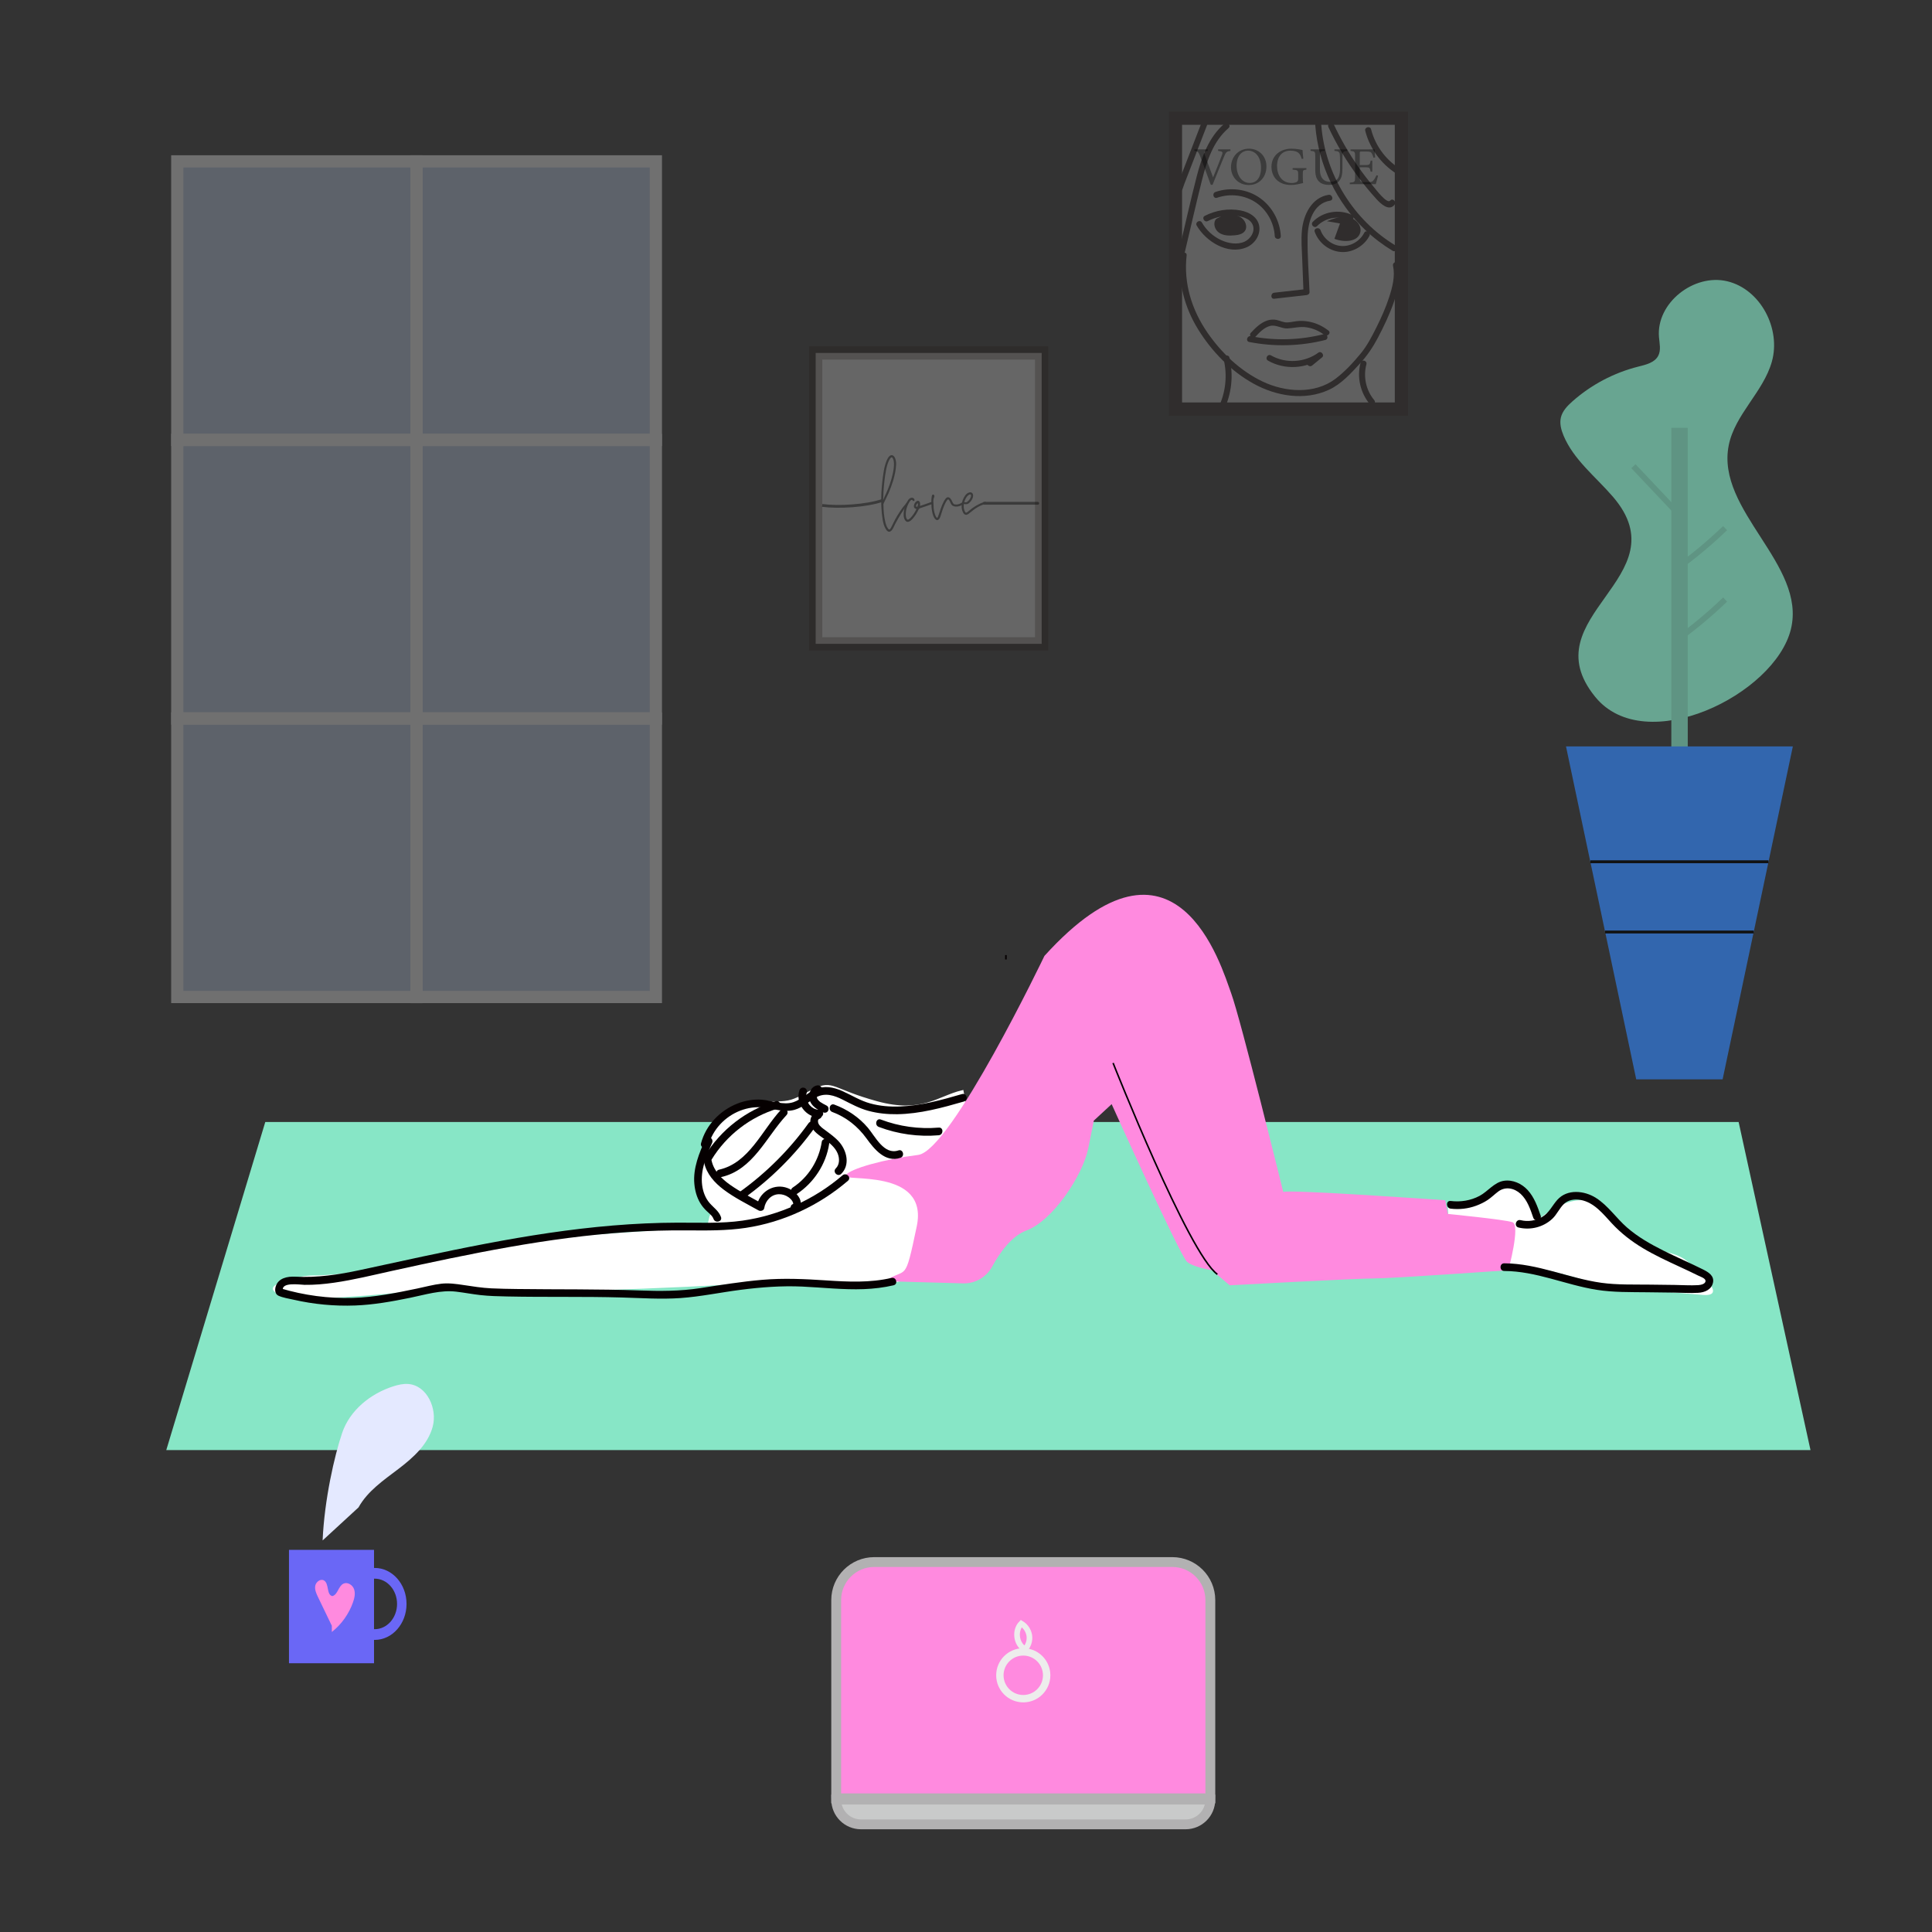 <?xml version="1.0" encoding="utf-8"?>
<!-- Generator: Adobe Illustrator 24.2.1, SVG Export Plug-In . SVG Version: 6.00 Build 0)  -->
<svg version="1.1" xmlns="http://www.w3.org/2000/svg" xmlns:xlink="http://www.w3.org/1999/xlink" x="0px" y="0px"
	 viewBox="0 0 640 640" style="enable-background:new 0 0 640 640;" xml:space="preserve">
<rect x="0" y="0" width="640" height="640" fill="#333333" stroke="none"/>
<style type="text/css">
	.st0{opacity:0.64;}
	.st1{fill:#87E6C6;}
	.st2{fill:#78CCB0;}
	.st3{fill:#3284F4;}
	.st4{fill:none;stroke:#000000;stroke-width:0.953;stroke-miterlimit:10;}
	.st5{fill:none;stroke:#78CCB0;stroke-width:1.905;stroke-miterlimit:10;}
	.st6{opacity:0.3;}
	.st7{fill:#BFCFEA;}
	.st8{fill:none;stroke:#FFFFFF;stroke-width:4.058;stroke-miterlimit:10;}
	.st9{fill:none;stroke:#060001;stroke-width:0.531;stroke-miterlimit:10;}
	.st10{fill:#FF8ADF;stroke:#B2B1B2;stroke-width:3.262;stroke-miterlimit:10;}
	.st11{fill:none;stroke:#EDEDEC;stroke-width:2.446;stroke-miterlimit:10;}
	.st12{fill:#C9CACA;stroke:#B2B1B2;stroke-width:3.262;stroke-miterlimit:10;}
	.st13{fill:none;stroke:#EDEDEC;stroke-width:1.869;stroke-miterlimit:10;}
	.st14{fill:#6A67F6;}
	.st15{fill:#E4E9FF;}
	.st16{fill:#FF8ADF;}
	.st17{opacity:0.22;}
	.st18{fill:#FFFFFF;stroke:#231815;stroke-width:4.39;stroke-miterlimit:10;}
	.st19{fill:#231815;}
	.st20{opacity:0.39;}
	.st21{opacity:0.25;fill:#FFFFFF;stroke:#231815;stroke-width:4.39;stroke-miterlimit:10;}
	.st22{opacity:0.42;}
	.st23{fill:none;stroke:#000000;stroke-width:0.933;stroke-miterlimit:10;}
	.st24{fill:#FFFFFF;stroke:#FFFFFF;stroke-width:1.025;stroke-miterlimit:10;}
	.st25{fill:#FFFFFF;}
	.st26{fill:none;}
	.st27{fill:#060001;}
	.st28{fill:none;stroke:#000000;stroke-width:0.513;stroke-miterlimit:10;}
	.st29{display:none;}
	.st30{display:inline;opacity:0.48;}
	.st31{fill:#E6E6E5;}
</style>
<g id="レイヤー_2">
	<g>
		<g class="st0">
			<path class="st1" d="M534.31,164.56c-5.71-6.64-13.04-12.24-16.39-20.33c-0.79-1.89-1.33-4-0.84-5.99
				c0.52-2.11,2.12-3.78,3.75-5.23c6.23-5.54,13.81-9.55,21.9-11.57c2.52-0.63,5.42-1.31,6.6-3.62c0.94-1.85,0.41-4.06,0.23-6.13
				c-0.97-11.32,11.55-21.15,22.6-18.52s17.88,15.74,14.78,26.67c-2.85,10.06-12.25,17.45-14.28,27.7
				c-4.29,21.65,25.83,39.44,20.6,60.88c-5.3,21.73-48.28,42.78-64.82,22.43C506.71,204.14,557.26,191.26,534.31,164.56z"/>
			<rect x="553.65" y="141.73" class="st2" width="5.44" height="111.53"/>
			<polygon class="st3" points="570.64,357.54 542.02,357.54 518.76,247.27 593.9,247.27 			"/>
			<line class="st4" x1="585.84" y1="285.47" x2="526.82" y2="285.47"/>
			<line class="st4" x1="580.95" y1="308.74" x2="531.71" y2="308.74"/>
			<path class="st5" d="M555.37,212.03c5.67-4.08,11.05-8.57,16.09-13.42"/>
			<path class="st5" d="M555.37,188.37c5.67-4.08,11.05-8.57,16.09-13.42"/>
			<path class="st5" d="M541.09,154.44c4.49,4.75,8.99,9.5,13.48,14.26"/>
		</g>
		<g class="st6">
			<rect x="58.73" y="52.2" class="st7" width="158.54" height="276.81"/>
			<g>
				<rect x="58.73" y="53.46" class="st8" width="79.27" height="92.27"/>
				<rect x="137.99" y="53.46" class="st8" width="79.27" height="92.27"/>
				<rect x="58.73" y="145.73" class="st8" width="79.27" height="92.27"/>
				<rect x="137.99" y="145.73" class="st8" width="79.27" height="92.27"/>
				<rect x="58.73" y="238" class="st8" width="79.27" height="92.27"/>
				<rect x="137.99" y="238" class="st8" width="79.27" height="92.27"/>
			</g>
		</g>
		<polygon class="st1" points="599.75,480.36 55.08,480.36 87.88,371.67 575.94,371.67 		"/>
		<path class="st9" d="M333.22,317.83c0-0.48,0-0.97,0-1.45"/>
		<g>
			<g>
				<path class="st10" d="M400.94,595.73H277v-65.68c0-6.96,5.64-12.6,12.6-12.6h98.74c6.96,0,12.6,5.64,12.6,12.6V595.73z"/>
				<circle class="st11" cx="338.97" cy="554.96" r="7.75"/>
				<path class="st12" d="M392.74,604.34H285.21c-4.53,0-8.21-3.67-8.21-8.21l0,0h123.94l0,0
					C400.94,600.67,397.27,604.34,392.74,604.34z"/>
			</g>
			<path class="st13" d="M339.28,546.16c-2.7-1.73-3.2-6.05-0.97-8.35c1.6,0.95,2.67,2.76,2.72,4.62c0.05,1.87-0.9,3.73-2.45,4.78"
				/>
		</g>
		<g>
			<g>
				<g>
					<rect x="95.73" y="513.41" class="st14" width="28.17" height="37.56"/>
					<path class="st14" d="M124.11,519.4c-0.13,0-0.26,0-0.39,0.01v3.55c0.13-0.01,0.26-0.01,0.39-0.01c4.1,0,7.42,3.75,7.42,8.37
						c0,4.62-3.32,8.37-7.42,8.37c-0.13,0-0.26,0-0.39-0.01v3.55c0.13,0.01,0.26,0.01,0.39,0.01c5.83,0,10.56-5.34,10.56-11.92
						S129.95,519.4,124.11,519.4z"/>
				</g>
				<g>
					<path class="st15" d="M106.87,510.29c0.6-13.59,3.93-28.11,6.47-35.61c2.54-7.5,9.37-13.02,16.91-15.43
						c1.65-0.53,3.37-0.93,5.09-0.78c6.13,0.54,9.58,8.14,8.01,14.09s-6.5,10.35-11.4,14.07c-4.9,3.72-10.2,7.33-13.18,12.71"/>
				</g>
			</g>
			<g>
				<path class="st16" d="M109.92,538.55c-1.52-3.16-3.05-6.33-4.57-9.49c-0.57-1.18-1.15-2.46-0.92-3.75
					c0.24-1.29,1.71-2.41,2.86-1.78c1.82,1,0.77,4.76,2.8,5.2c1.83-0.47,1.97-3.3,3.67-4.12c1.33-0.64,3,0.39,3.51,1.78
					c0.51,1.38,0.17,2.93-0.31,4.33c-1.35,3.87-3.82,7.35-7.03,9.9"/>
			</g>
		</g>
		<g>
			<g class="st17">
				<rect x="389.38" y="39.15" class="st18" width="74.86" height="96.36"/>
				<g>
					<g>
						<path class="st19" d="M435.7,41.51c1.02,13.15,7.09,25.71,16.67,34.77c2.72,2.58,5.73,4.85,8.94,6.79
							c1.1,0.66,2.11-1.06,1.01-1.72c-13.94-8.4-23.36-23.6-24.62-39.83C437.6,40.24,435.6,40.23,435.7,41.51L435.7,41.51z"/>
					</g>
				</g>
				<g>
					<g>
						<path class="st19" d="M440.06,42.12c2.74,5.85,6.06,11.42,9.93,16.59c1.88,2.51,3.87,4.93,5.98,7.24
							c1.31,1.44,4.09,4.18,5.96,1.91c0.81-0.98-0.59-2.4-1.41-1.41c-1.04,1.26-4.8-3.76-5.44-4.52c-1.82-2.15-3.54-4.38-5.15-6.69
							c-3.12-4.46-5.83-9.19-8.14-14.12C441.24,39.95,439.52,40.96,440.06,42.12L440.06,42.12z"/>
					</g>
				</g>
				<g>
					<g>
						<path class="st19" d="M452.26,43.36c1.61,6.28,5.85,11.75,11.53,14.87c1.13,0.62,2.13-1.1,1.01-1.72
							c-5.25-2.88-9.13-7.88-10.61-13.67C453.87,41.59,451.94,42.11,452.26,43.36L452.26,43.36z"/>
					</g>
				</g>
				<g>
					<g>
						<path class="st19" d="M405.56,41c-5.15,4.44-7.48,11.03-9.13,17.43c-2.09,8.09-3.89,16.27-5.82,24.4
							c-0.3,1.25,1.63,1.78,1.92,0.53c1.87-7.88,3.66-15.79,5.63-23.64c1.59-6.33,3.7-12.9,8.81-17.3
							C407.95,41.57,406.53,40.17,405.56,41L405.56,41z"/>
					</g>
				</g>
				<g>
					<g>
						<path class="st19" d="M397.91,40.95c-1.39,3.61-2.79,7.22-4.18,10.82c-0.68,1.77-1.37,3.54-2.05,5.31
							c-0.34,0.88-0.68,1.77-1.03,2.65c-0.14,0.37-0.78,2.39-0.95,2.41c0.26,0.03,0.51,0.07,0.77,0.1
							c-0.04-0.02-0.08-0.05-0.12-0.07c0.15,0.2,0.31,0.4,0.46,0.6c-0.1,0.23-0.19,0.46-0.29,0.69c-0.4-0.05-0.81-0.1-1.21-0.16
							c0.03,0.03,0.06,0.05,0.09,0.08c0.94,0.87,2.36-0.54,1.41-1.41c-0.03-0.03-0.06-0.05-0.09-0.08
							c-0.36-0.33-0.78-0.35-1.21-0.16c-1.59,0.71-0.15,3.25,1.4,2.05c0.82-0.64,1.07-1.98,1.43-2.9c0.5-1.29,1-2.59,1.5-3.88
							c2-5.17,4-10.35,6-15.52C400.3,40.28,398.37,39.76,397.91,40.95L397.91,40.95z"/>
					</g>
				</g>
				<g>
					<g>
						<path class="st19" d="M403.16,65.51c4.32-1.5,9.19-0.94,12.99,1.66c3.6,2.47,5.88,6.67,6.13,11.01c0.07,1.28,2.07,1.29,2,0
							c-0.29-4.98-2.8-9.64-6.86-12.55c-4.22-3.02-9.9-3.73-14.78-2.04C401.42,64.01,401.94,65.94,403.16,65.51L403.16,65.51z"/>
					</g>
				</g>
				<g>
					<g>
						<path class="st19" d="M440.1,64.54c-5.6,0.89-8.3,6.57-8.81,11.66c-0.32,3.24-0.04,6.54,0.09,9.79
							c0.14,3.59,0.28,7.17,0.42,10.76c0.33-0.33,0.67-0.67,1-1c-3.56,0.4-7.12,0.81-10.69,1.21c-1.26,0.14-1.28,2.14,0,2
							c3.56-0.4,7.12-0.81,10.69-1.21c0.52-0.06,1.02-0.41,1-1c-0.24-6.07-0.75-12.21-0.63-18.28c0.09-4.91,1.8-11.1,7.47-12
							C441.9,66.26,441.36,64.34,440.1,64.54L440.1,64.54z"/>
					</g>
				</g>
				<g>
					<g>
						<path class="st19" d="M415.78,111.66c1.36-1.47,2.94-3.19,4.96-3.69c1.99-0.49,3.76,0.93,5.76,0.83
							c2.13-0.11,4.09-0.7,6.25-0.38c2.14,0.31,4.21,1.18,5.92,2.51c1,0.78,2.43-0.63,1.41-1.41c-1.85-1.43-3.93-2.46-6.23-2.92
							c-1.11-0.22-2.24-0.33-3.36-0.29c-1.35,0.05-2.65,0.43-3.99,0.5c-1.33,0.07-2.38-0.57-3.64-0.83c-0.99-0.2-2.03-0.14-3,0.17
							c-2.21,0.72-3.96,2.43-5.5,4.1C413.5,111.19,414.91,112.6,415.78,111.66L415.78,111.66z"/>
					</g>
				</g>
				<g>
					<g>
						<path class="st19" d="M413.82,113.29c8.36,1.63,16.95,1.41,25.21-0.67c1.24-0.31,0.72-2.24-0.53-1.92
							c-7.9,1.99-16.15,2.23-24.15,0.67C413.1,111.12,412.56,113.04,413.82,113.29L413.82,113.29z"/>
					</g>
				</g>
				<g>
					<g>
						<path class="st19" d="M420.04,119.46c5.47,3.13,12.63,2.8,17.73-0.93c-0.4-0.52-0.81-1.04-1.21-1.57
							c-1.1,0.9-2.19,1.8-3.29,2.7c-0.99,0.82,0.43,2.22,1.41,1.41c1.1-0.9,2.19-1.8,3.29-2.7c0.87-0.71-0.29-2.24-1.21-1.57
							c-4.54,3.32-10.82,3.73-15.72,0.93C419.93,117.1,418.92,118.82,420.04,119.46L420.04,119.46z"/>
					</g>
				</g>
				<g>
					<g>
						<path class="st19" d="M391.09,84.59c-0.98,8.62,1.24,17.11,5.77,24.47c4.5,7.31,10.9,13.91,18.45,18.06
							c7.52,4.14,16.94,5.72,24.96,1.98c4.11-1.91,7.32-5.51,10.33-8.79c2.32-2.53,4.18-5.28,5.78-8.31
							c2.06-3.9,3.97-7.91,5.41-12.09c1.35-3.9,2.48-8.27,1.59-12.4c-0.27-1.25-2.2-0.72-1.92,0.53c0.75,3.45-0.22,7.15-1.29,10.43
							c-1.13,3.48-2.63,6.83-4.27,10.1c-1.49,2.96-3.02,5.95-5.14,8.52c-2.46,2.99-5.27,6.05-8.37,8.39
							c-6.92,5.21-16.69,4.46-24.15,0.9c-7.38-3.51-13.61-9.47-18.23-16.15c-5.24-7.58-7.97-16.42-6.92-25.65
							C393.23,83.32,391.23,83.33,391.09,84.59L391.09,84.59z"/>
					</g>
				</g>
				<g>
					<g>
						<path class="st19" d="M400.12,73.22c2.65-1.34,5.6-1.96,8.56-1.79c2.25,0.13,5.43,0.75,6.34,3.16
							c0.81,2.17-0.77,4.55-2.71,5.45c-2.45,1.13-5.47,0.58-7.84-0.52c-2.66-1.24-4.86-3.26-6.32-5.8
							c-0.64-1.11-2.37-0.11-1.72,1.01c3.06,5.3,10.31,9.81,16.48,7.21c2.67-1.13,4.64-3.94,4.25-6.9c-0.41-3.11-3.37-4.8-6.21-5.33
							c-4.03-0.76-8.2-0.06-11.84,1.79C397.97,72.08,398.98,73.8,400.12,73.22L400.12,73.22z"/>
					</g>
				</g>
				<g>
					<path class="st19" d="M402.91,72.5c-1.23,1.28-0.56,3.59,0.91,4.59s3.38,1.03,5.15,0.86c1.23-0.11,2.59-0.37,3.35-1.35
						c1.13-1.47,0.18-3.77-1.43-4.69c-1.61-0.92-3.57-0.86-5.42-0.77"/>
				</g>
				<g>
					<g>
						<path class="st19" d="M436.29,74.9c2.68-2.75,7.1-3.62,10.59-1.96c1.15,0.55,2.17-1.17,1.01-1.72
							c-4.29-2.05-9.67-1.16-13.01,2.27C433.98,74.41,435.39,75.82,436.29,74.9L436.29,74.9z"/>
					</g>
				</g>
				<g>
					<g>
						<path class="st19" d="M435.52,76.8c1.32,3.64,4.64,6.29,8.52,6.66c3.89,0.37,7.82-1.91,9.61-5.34
							c0.59-1.14-1.13-2.15-1.72-1.01c-1.45,2.79-4.48,4.59-7.65,4.37c-3.02-0.2-5.81-2.39-6.83-5.22
							C437.01,75.07,435.08,75.59,435.52,76.8L435.52,76.8z"/>
					</g>
				</g>
				<g>
					<path class="st19" d="M443.89,74.03c-0.62,1.69-1.23,3.39-1.85,5.08c3.11,1.22,7.74,1.12,8.57-2.12
						c0.6-2.35-1.63-4.66-4.02-5.08c-2.39-0.42-4.79,0.48-7.05,1.36"/>
				</g>
				<g>
					<g>
						<path class="st19" d="M405.35,119c1.28,5.34,0.68,11.04-1.72,15.99c-0.56,1.15,1.16,2.16,1.72,1.01
							c2.64-5.45,3.33-11.64,1.92-17.53C406.97,117.22,405.05,117.74,405.35,119L405.35,119z"/>
					</g>
				</g>
				<g>
					<g>
						<path class="st19" d="M450.71,120.15c-1.29,4.8-0.08,10,3.11,13.8c0.83,0.98,2.23-0.43,1.41-1.41
							c-2.73-3.24-3.69-7.78-2.59-11.86C452.97,119.44,451.04,118.91,450.71,120.15L450.71,120.15z"/>
					</g>
				</g>
			</g>
			<g class="st20">
				<path d="M407.6,49.99c-1.19,0.16-1.49,0.32-2.13,1.91c-0.48,1.17-2.93,7.11-3.79,9.31h-0.59c-1.05-2.85-2.57-7-3.58-9.63
					c-0.5-1.31-0.8-1.49-1.88-1.6v-0.5h4.5v0.5c-1.31,0.14-1.38,0.35-1.13,1.01c0.44,1.29,1.74,4.82,2.85,7.77
					c0.94-2.29,2.11-5.18,2.94-7.41c0.39-1.03,0.18-1.19-1.28-1.37v-0.5h4.08V49.99z"/>
				<path d="M413.78,49.25c3.03,0,5.74,2.32,5.74,5.85c0,3.81-2.59,6.19-5.85,6.19c-3.4,0-5.89-2.59-5.89-5.92
					C407.79,52.19,410.04,49.25,413.78,49.25z M413.43,49.9c-1.99,0-3.79,1.67-3.79,4.98c0,3.3,1.81,5.73,4.33,5.73
					c2.15,0,3.76-1.6,3.76-5.02C417.72,51.87,415.75,49.9,413.43,49.9z"/>
				<path d="M432.74,56.18c-1.1,0.14-1.17,0.25-1.17,1.29v1.49c0,0.62,0.02,1.21,0.11,1.68c-1.1,0.25-2.53,0.64-4.02,0.64
					c-4.02,0-6.47-2.5-6.47-6.06c0-3.74,3.05-5.97,6.6-5.97c1.81,0,3.14,0.35,3.69,0.44c0.04,0.66,0.12,1.74,0.27,2.85l-0.53,0.11
					c-0.43-1.51-0.94-2.14-2.06-2.52c-0.41-0.14-1.13-0.23-1.65-0.23c-2.71,0-4.47,1.86-4.47,5.11c0,2.82,1.45,5.62,4.89,5.62
					c0.6,0,1.15-0.12,1.51-0.3c0.37-0.21,0.6-0.41,0.6-1.13v-1.45c0-1.29-0.14-1.44-1.84-1.56v-0.51h4.56V56.18z"/>
				<path d="M446.3,49.99c-1.12,0.07-1.52,0.35-1.56,1.17c-0.02,0.41-0.05,1.15-0.05,2.78v1.91c0,1.81-0.21,3.19-1.24,4.27
					c-0.83,0.87-2.04,1.13-3.26,1.13c-1.03,0-2.13-0.21-2.91-0.82c-1.06-0.82-1.58-2.04-1.58-4.11v-4.52c0-1.6-0.14-1.7-1.56-1.83
					v-0.5h4.66v0.5c-1.42,0.09-1.56,0.23-1.56,1.83v4.43c0,2.59,1.22,4.01,3.35,4.01c2.52,0,3.32-1.56,3.32-4.5v-1.81
					c0-1.63-0.05-2.3-0.09-2.78c-0.05-0.8-0.46-1.1-1.77-1.17v-0.5h4.26V49.99z"/>
				<path d="M456.5,58.2c-0.11,0.46-0.59,2.29-0.76,2.82h-8.62v-0.5c1.65-0.12,1.77-0.28,1.77-1.74v-7c0-1.58-0.2-1.67-1.52-1.79
					v-0.5h5.43c1.67,0,2.36-0.02,2.57-0.04c0.02,0.44,0.09,1.77,0.16,2.71l-0.53,0.09c-0.16-0.6-0.34-0.98-0.53-1.35
					c-0.28-0.58-0.69-0.71-1.76-0.71h-1.68c-0.55,0-0.59,0.05-0.59,0.57v3.92h1.97c1.33,0,1.42-0.27,1.63-1.47h0.55v3.65h-0.55
					c-0.23-1.28-0.37-1.45-1.65-1.45h-1.95v3.53c0,1.24,0.39,1.35,1.28,1.37h1.65c1.08,0,1.26-0.16,1.65-0.62
					c0.34-0.37,0.71-1.1,0.96-1.63L456.5,58.2z"/>
			</g>
		</g>
		<g>
			<rect x="270.2" y="116.92" class="st21" width="74.86" height="96.36"/>
			<g class="st22">
				<g>
					<path d="M296.86,153.79c-0.08,1.88-0.48,3.71-1.02,5.51c-0.44,1.44-0.97,2.84-1.56,4.21c-0.4,0.92-1.64,3.28-1.64,3.51
						c0.04,2.13,0.16,3.92,0.65,6c0.14,0.59,0.33,1.16,0.63,1.69c0.11,0.2,0.25,0.39,0.39,0.56c0.17,0.2,0.37,0.19,0.53-0.01
						c0.14-0.18,0.28-0.37,0.38-0.57c0.23-0.44,0.45-0.89,0.66-1.34c0.88-1.85,1.96-3.58,3.16-5.23c0.14-0.2,0.9-1.1,1.22-1.47
						c0.38-0.44,0.81,0,0.25,0.67c-1.53,1.83-2.77,4.05-3.88,6.08c-0.34,0.62-0.58,1.29-0.96,1.89c-0.72,1.15-1.51,1.16-2.22,0.01
						c-0.58-0.94-0.86-1.99-1.04-3.06c-0.5-2.97-0.6-5.96-0.44-8.97c0.13-2.41,0.39-4.81,0.79-7.2c0.21-1.23,0.5-2.45,1-3.6
						c0.17-0.38,0.36-0.75,0.61-1.08c0.69-0.89,1.54-0.8,2.06,0.21C296.7,152.13,296.87,152.97,296.86,153.79z M292.57,165.64
						c0.38-1,0.65-1.54,0.84-1.93c1.01-2.15,1.8-4.38,2.31-6.7c0.26-1.18,0.47-2.37,0.42-3.58c-0.02-0.5-0.1-0.99-0.31-1.45
						c-0.27-0.59-0.56-0.62-0.95-0.11c-0.21,0.28-0.37,0.6-0.51,0.93c-0.42,0.96-0.68,1.96-0.87,2.99
						c-0.44,2.35-0.68,4.73-0.84,7.12C292.63,163.52,292.57,164.89,292.57,165.64z"/>
					<path d="M308.96,166.85c-0.16,0.14-0.37,0.2-0.56,0.26c-1.16,0.4-2.31,0.82-3.48,1.19c-0.35,0.11-0.55,0.31-0.7,0.63
						c-0.5,1.06-1.12,2.04-1.9,2.92c-0.31,0.34-0.63,0.66-1.05,0.87c-0.59,0.3-1.1,0.15-1.46-0.4c-0.29-0.45-0.42-0.96-0.45-1.48
						c-0.09-1.89,0.45-3.61,1.48-5.19c0.22-0.34,0.52-0.6,0.91-0.73c0.48-0.16,0.97,0.05,1.15,0.48c0.08,0.18,0.11,0.37-0.07,0.51
						c-0.19,0.14-0.36,0.07-0.48-0.11c-0.22-0.33-0.45-0.23-0.68-0.03c-0.12,0.11-0.24,0.24-0.33,0.37
						c-0.89,1.45-1.41,3.01-1.27,4.74c0.03,0.36,0.11,0.7,0.3,1.01c0.16,0.27,0.35,0.32,0.63,0.17c0.16-0.09,0.31-0.21,0.45-0.34
						c0.92-0.87,1.55-1.93,2.11-3.02c-0.08-0.15-0.19-0.16-0.28-0.2c-0.41-0.15-0.57-0.48-0.54-0.89c0.05-0.61,0.32-1.12,0.8-1.5
						c0.53-0.42,1.03-0.21,1.22,0.45c0.09,0.33-0.03,0.65,0.02,1.03c0.41-0.13,0.78-0.25,1.15-0.38c0.81-0.28,1.61-0.57,2.41-0.85
						c0.12-0.04,0.23-0.09,0.35-0.11c0.16-0.03,0.29,0.03,0.36,0.18C309.12,166.6,309.08,166.74,308.96,166.85z M304.03,166.68
						c-0.37,0.21-0.48,0.51-0.57,0.82c-0.04,0.13-0.05,0.3,0.14,0.35c0.18,0.05,0.32-0.01,0.38-0.21
						C304.07,167.36,304.14,167.06,304.03,166.68z"/>
					<path d="M318.75,167.23c-0.71,0.44-1.48,0.65-2.32,0.57c-0.7-0.07-1.21-0.39-1.49-1.06c-0.12-0.29-0.24-0.58-0.4-0.85
						c-0.34-0.59-0.55-0.59-0.92-0.04c-0.34,0.5-0.59,1.05-0.83,1.61c-0.45,1.03-0.78,2.11-1.11,3.18
						c-0.11,0.36-0.22,0.72-0.41,1.04c-0.44,0.78-1.09,0.82-1.62,0.09c-0.5-0.69-0.71-1.5-0.87-2.32c-0.19-1-0.27-2.02-0.26-3.04
						c-0.01-0.67,0-1.33,0.13-1.99c0.09-0.47,0.3-0.68,0.56-0.59c0.24,0.08,0.43,0.48,0.27,0.81c-0.48,1-0.24,2.04-0.22,3.06
						c0.01,0.94,0.18,1.86,0.49,2.76c0.1,0.3,0.22,0.58,0.4,0.84c0.23,0.32,0.35,0.33,0.52-0.02c0.14-0.3,0.25-0.62,0.35-0.93
						c0.4-1.27,0.81-2.54,1.38-3.74c0.22-0.47,0.46-0.94,0.78-1.35c0.55-0.72,1.17-0.72,1.75-0.01c0.24,0.29,0.38,0.64,0.54,0.98
						c0.34,0.77,0.61,0.93,1.45,0.89c0.53-0.03,1.01-0.21,1.47-0.48c0.44-0.26,0.67-0.26,0.75-0.02
						C319.26,166.97,318.98,167.09,318.75,167.23z"/>
					<path d="M319.29,166.97c-0.11,0.82-0.06,1.61,0.29,2.37c0.27,0.58,0.43,0.62,0.94,0.25c0.23-0.17,0.46-0.36,0.68-0.55
						c1.05-0.9,2.22-1.62,3.46-2.22c0.45-0.22,0.91-0.4,1.41-0.5c0.08-0.01,0.16-0.04,0.24-0.05c0.23-0.02,0.43,0.02,0.48,0.29
						c0.04,0.23-0.12,0.35-0.32,0.39c-1.99,0.45-3.59,1.6-5.12,2.87c-0.18,0.15-0.35,0.29-0.54,0.42c-0.75,0.5-1.32,0.37-1.76-0.42
						c-0.41-0.73-0.53-1.53-0.5-2.35c0.05-1.21,0.45-2.32,1.16-3.31c0.3-0.41,0.66-0.75,1.13-0.95c0.85-0.36,1.52,0.07,1.52,0.99
						c0,0.34-0.09,0.66-0.23,0.97c-0.17,0.36-0.38,0.69-0.64,0.99C320.8,166.97,320.33,167.15,319.29,166.97z M321.65,164.43
						c0.04-0.28,0.04-0.48-0.14-0.6c-0.19-0.13-0.36,0-0.52,0.08c-0.24,0.12-0.44,0.31-0.61,0.52c-0.33,0.38-0.56,0.82-0.74,1.29
						c-0.05,0.14-0.25,0.6-0.19,0.63c0.13,0.05,0.63,0.08,0.81-0.03C321,165.85,321.45,165.19,321.65,164.43z"/>
				</g>
				<path class="st23" d="M325.74,166.72c5.07,0,10.14,0,15.22,0c-0.38,0,3.17,0,2.78,0"/>
				<path class="st23" d="M292.2,165.81c-5.28,1.78-14.3,2.34-19.83,1.62"/>
			</g>
		</g>
		<g>
			<g>
				<path class="st24" d="M318.71,361.68c-7.73,1.82-13.18,7.73-28.19,3.64s-14.55-7.27-20.91-4.09c-6.36,3.18-0.91,0.91-6.36,3.18
					c-5.46,2.27-13.18-0.45-16.82,1.36c-3.64,1.82-11.82,8.18-12.73,12.73c-0.91,4.55-3.64,13.18-1.36,16.82
					c2.27,3.64,5,5,4.09,6.36c-0.91,1.36-0.91,1.36-0.91,1.36l-0.91,4.09c0,0-55.01,2.73-74.56,6.36s-27.28,5.91-34.55,7.27
					c-7.27,1.36-16.82,2.27-21.82,2.27s-13.64,2.73-12.73,4.09c0.91,1.36,2.73,1.36,9.09,2.27c6.36,0.91,35.01-1.82,41.37-2.73
					c6.36-0.91,7.73-0.91,13.18,0.45c5.46,1.36,75.47-0.91,95.02-2.73c19.55-1.82,25.91,0,32.73,0.45c6.82,0.45,15,0.45,21.82-3.18
					c6.82-3.64,20.46-30.01,20-31.82C323.71,388.05,318.71,361.68,318.71,361.68z"/>
				<path class="st25" d="M536.94,426.69c-11.37-1.82-18.19-5-29.1-6.82c-10.91-1.82-12.28-2.27-20.46-4.09
					c-8.18-1.82-7.73-16.37-7.73-16.37c3.64,0.91,6.82,0,10.91-2.27s2.27-5.46,7.73-4.55c5.46,0.91,8.64,4.09,10,7.73
					s1.36,3.64,1.36,3.64s15.46-14.09,24.55-0.45c9.09,13.64,18.19,8.64,25.01,14.55c1.7,1.48,3.3,2.93,4.62,4.26
					c3.96,4.01,5.5,6.99,0.38,6.65"/>
				<path class="st16" d="M499.66,420.78c0,0,4.09-15,1.36-15.91c-2.73-0.91-21.37-2.73-21.37-2.73l-0.91-4.55
					c0,0-51.83-3.64-53.65-2.73c0,0-14.09-57.28-17.28-65.92c-3.18-8.64-18.19-60.47-61.83-12.28c0,0-30.92,64.56-41.83,65.92
					c-10.91,1.36-22.73,4.55-24.1,6.82c-1.36,2.27,27.73-2.73,23.64,16.82c-4.09,19.55-3.18,13.18-10.46,18.19l25.81,0.72
					c4,0.11,7.71-2.04,9.63-5.56c2.42-4.44,6.37-10.13,11.39-11.98c8.64-3.18,18.64-18.19,20.46-27.28
					c1.82-9.09,1.82-9.09,1.82-9.09l5.91-5.46c0,0,22.73,50.47,25.01,52.28c2.27,1.82,8.18,2.73,8.18,2.73l5.91,5
					c0,0,41.83-2.27,47.74-2.27C461.01,423.51,499.66,420.78,499.66,420.78z"/>
				<line class="st26" x1="373.72" y1="361.68" x2="401.45" y2="416.69"/>
				<g>
					<g>
						<path class="st27" d="M480.55,400.38c2.86,0.35,5.8,0.02,8.5-0.99c1.3-0.49,2.57-1.09,3.73-1.86
							c1.28-0.85,2.34-1.94,3.56-2.84c2.38-1.75,5.31-1.12,7.39,0.8c2.22,2.06,3.22,5.09,4.18,7.88c0.53,1.54,2.98,0.88,2.45-0.68
							c-1.03-3-2.12-6.09-4.3-8.47c-1.95-2.13-4.94-3.51-7.85-3.07c-3.26,0.49-5.31,3.53-8.1,5.01c-2.94,1.56-6.27,2.08-9.55,1.68
							C478.93,397.64,478.95,400.18,480.55,400.38L480.55,400.38z"/>
					</g>
				</g>
				<g>
					<g>
						<path class="st27" d="M503.04,406.63c3.93,0.96,8.18-0.1,11.16-2.87c1.56-1.45,2.36-3.51,3.9-4.96
							c1.47-1.39,3.61-1.66,5.53-1.3c4.46,0.83,7.39,4.6,10.3,7.74c3.01,3.25,6.49,5.95,10.28,8.22c3.9,2.34,8.04,4.25,12.17,6.16
							c2.07,0.96,4.14,1.92,6.18,2.94c0.61,0.3,2.32,0.85,2.41,1.66c0.13,1.16-1.67,1.45-2.45,1.5c-2.58,0.15-5.22-0.04-7.8-0.07
							c-2.7-0.03-5.4-0.07-8.09-0.1c-5.38-0.07-10.85,0.13-16.18-0.61c-10.86-1.52-21.05-6.41-32.15-6.45
							c-1.64-0.01-1.64,2.53,0,2.54c10.54,0.04,20.3,4.59,30.59,6.23c5.54,0.88,11.17,0.75,16.76,0.82
							c2.94,0.04,5.89,0.07,8.83,0.11c2.67,0.03,5.38,0.22,8.05,0.07c2.15-0.11,4.42-1.03,4.92-3.36c0.48-2.27-1.5-3.47-3.23-4.34
							c-4.33-2.17-8.78-4.07-13.11-6.24c-4.29-2.14-8.52-4.54-12.15-7.7c-3.57-3.11-6.26-7.25-10.3-9.81
							c-3.82-2.42-9.47-3.02-12.75,0.62c-1.74,1.93-2.68,4.28-5.01,5.67c-2.16,1.29-4.74,1.69-7.18,1.09
							C502.13,403.8,501.45,406.25,503.04,406.63L503.04,406.63z"/>
					</g>
				</g>
				<g>
					<g>
						<path class="st27" d="M279.11,389.33c-9.34,8.02-20.96,13.28-33.15,15.02c-7.1,1.01-14.3,0.65-21.45,0.67
							c-7.15,0.02-14.29,0.35-21.42,0.94c-28.41,2.36-56.16,8.81-83.97,14.79c-7.07,1.52-14.04,2.55-21.29,2.17
							c-2.59-0.14-5.69,0.43-6.52,3.32c-0.31,1.09-0.2,2.46,0.93,2.98c1.51,0.68,3.4,0.96,5,1.32c6.68,1.53,13.57,2.18,20.42,1.92
							c6.13-0.23,12.16-1.32,18.15-2.54c5.08-1.03,10.11-2.66,15.33-2.04c2.69,0.32,5.35,0.84,8.05,1.14
							c2.92,0.32,5.86,0.39,8.79,0.45c12.68,0.27,25.36-0.02,38.03,0.34c6.46,0.18,12.94,0.64,19.4,0.19
							c6.69-0.47,13.29-1.88,19.94-2.73c6.75-0.87,13.51-1.38,20.32-1.08c6.83,0.31,13.66,1.11,20.51,0.85
							c3.31-0.13,6.6-0.52,9.82-1.27c1.59-0.37,0.92-2.82-0.68-2.45c-7.1,1.66-14.4,1.31-21.61,0.83
							c-7.12-0.47-14.12-0.8-21.25-0.19c-6.85,0.59-13.64,1.7-20.43,2.74c-6.74,1.04-13.46,1.04-20.26,0.78
							c-13.48-0.5-26.96-0.3-40.45-0.48c-2.86-0.04-5.72-0.08-8.58-0.22c-3.12-0.15-6.18-0.65-9.27-1.11
							c-2.4-0.36-4.83-0.7-7.26-0.43c-2.7,0.31-5.39,1.06-8.05,1.61c-7.01,1.46-14.04,2.89-21.22,3.1
							c-8.14,0.24-16.24-0.85-24.04-3.18c0.3,0.3,0.59,0.59,0.89,0.89c-0.99-3.12,5.67-2.07,7.09-2.04
							c3.28,0.05,6.54-0.25,9.78-0.71c6.44-0.92,12.79-2.5,19.14-3.9c12.9-2.84,25.81-5.61,38.82-7.9
							c13.02-2.29,26.13-4.09,39.32-4.96c6.58-0.44,13.18-0.62,19.78-0.57c6.46,0.05,12.92,0.13,19.32-0.83
							c12.48-1.88,24.29-7.4,33.86-15.61C282.15,390.06,280.34,388.27,279.11,389.33L279.11,389.33z"/>
					</g>
				</g>
				<g>
					<g>
						<path class="st27" d="M233.7,377.31c-2.09,4.65-4.16,9.65-3.69,14.86c0.2,2.22,0.79,4.42,1.94,6.35
							c0.58,0.97,1.3,1.85,2.12,2.63c0.84,0.79,1.9,1.55,2.31,2.67c0.56,1.52,3.02,0.86,2.45-0.68c-0.74-2.01-2.4-3.05-3.75-4.6
							c-1.44-1.65-2.22-3.82-2.49-5.97c-0.61-4.87,1.34-9.61,3.3-13.97C236.56,377.11,234.37,375.81,233.7,377.31L233.7,377.31z"/>
					</g>
				</g>
				<g>
					<g>
						<path class="st27" d="M234.69,379.39c1.41-5.25,5.5-9.54,10.55-11.48c2.51-0.96,5.22-1.36,7.89-1.02
							c3.34,0.43,6.69,1.7,10.06,0.75c2.74-0.76,4.76-2.82,7.2-4.15c3-1.63,5.98-0.62,8.83,0.82c2.77,1.4,5.42,2.85,8.44,3.67
							c3.09,0.84,6.33,1.16,9.53,1.12c7.55-0.11,14.94-2.13,22.15-4.22c1.57-0.45,0.9-2.91-0.68-2.45
							c-6.72,1.95-13.58,3.86-20.62,4.11c-3.27,0.12-6.55-0.14-9.71-1c-3.36-0.91-6.2-2.74-9.35-4.14
							c-2.88-1.28-5.92-1.87-8.91-0.56c-2.57,1.12-4.55,3.37-7.22,4.26c-3.37,1.13-7.04-0.54-10.43-0.81
							c-2.77-0.22-5.62,0.28-8.19,1.3c-5.75,2.29-10.39,7.1-12,13.12C231.81,380.3,234.26,380.97,234.69,379.39L234.69,379.39z"/>
					</g>
				</g>
				<g>
					<g>
						<path class="st27" d="M275.7,368.36c4.63,1.71,8.47,4.8,11.35,8.78c2.57,3.55,6.22,8.09,11.23,6.4
							c1.54-0.52,0.88-2.98-0.68-2.45c-4.75,1.6-7.67-4.63-10.11-7.51c-2.96-3.49-6.83-6.09-11.11-7.67
							C274.84,365.34,274.18,367.79,275.7,368.36L275.7,368.36z"/>
					</g>
				</g>
				<g>
					<g>
						<path class="st27" d="M270.7,368.2c-1.9,0.68-2.72,2.79-2.05,4.65c0.74,2.09,2.87,3.3,4.55,4.56
							c1.64,1.24,3.44,2.68,4.26,4.63c0.69,1.64,0.73,3.7-0.6,5.02c-1.17,1.15,0.63,2.94,1.8,1.8c2.99-2.94,1.88-7.57-0.56-10.45
							c-1.37-1.61-3.14-2.83-4.82-4.09c-0.77-0.57-1.69-1.19-2.13-2.07c-0.21-0.42-0.36-1.38,0.24-1.6
							C272.9,370.11,272.25,367.65,270.7,368.2L270.7,368.2z"/>
					</g>
				</g>
				<g>
					<g>
						<path class="st27" d="M233.25,385.13c0.84,3.78,3.44,6.66,6.46,8.94c3.58,2.7,7.68,4.72,11.58,6.9
							c0.64,0.36,1.74,0.08,1.87-0.76c0.38-2.42,2.27-4.54,4.83-4.61c1.15-0.03,2.29,0.34,3.22,1c0.49,0.35,0.97,0.8,1.27,1.32
							c0.12,0.21,0.19,0.4,0.26,0.62c0.09,0.29-0.15,0.33,0.08,0.28c-1.59,0.39-0.91,2.84,0.68,2.45c1.89-0.47,2.14-2.71,1.4-4.24
							c-0.9-1.85-2.85-3.21-4.8-3.72c-4.29-1.12-8.71,1.86-9.38,6.22c0.62-0.25,1.24-0.51,1.87-0.76
							c-3.58-2.01-7.31-3.89-10.68-6.25c-2.86-2.01-5.41-4.56-6.19-8.07C235.34,382.86,232.89,383.53,233.25,385.13L233.25,385.13z"
							/>
					</g>
				</g>
				<g>
					<g>
						<path class="st27" d="M235.71,384.15c4.94-8.09,12.82-14.18,21.9-16.91c1.56-0.47,0.9-2.92-0.68-2.45
							c-9.71,2.93-18.13,9.42-23.42,18.08C232.66,384.27,234.86,385.54,235.71,384.15L235.71,384.15z"/>
					</g>
				</g>
				<g>
					<g>
						<path class="st27" d="M238.87,389.93c10.59-2.35,14.96-13.34,21.68-20.55c1.11-1.19-0.68-3-1.8-1.8
							c-6.34,6.79-10.6,17.68-20.56,19.89C236.6,387.84,237.28,390.29,238.87,389.93L238.87,389.93z"/>
					</g>
				</g>
				<g>
					<g>
						<path class="st27" d="M246.28,397.05c9.16-6.55,17.16-14.53,23.73-23.67c0.96-1.33-1.25-2.6-2.19-1.28
							c-6.3,8.76-14.03,16.48-22.81,22.76C243.68,395.8,244.94,398,246.28,397.05L246.28,397.05z"/>
					</g>
				</g>
				<g>
					<g>
						<path class="st27" d="M263.92,395.56c5.71-3.78,9.73-9.91,10.76-16.69c0.1-0.68-0.17-1.37-0.89-1.56
							c-0.6-0.17-1.46,0.2-1.56,0.89c-0.93,6.13-4.4,11.74-9.59,15.17C261.28,394.26,262.55,396.46,263.92,395.56L263.92,395.56z"/>
					</g>
				</g>
			</g>
			<path class="st28" d="M368.72,352.13c0,0,25.01,63.19,34.55,70.01"/>
			<g>
				<g>
					<path class="st27" d="M264.82,361.2c-1.45,4.17,2.22,9.07,6.6,8.93c0.66-0.02,1.3-0.57,1.27-1.27
						c-0.03-0.67-0.56-1.29-1.27-1.27c-0.15,0-0.53,0.06-0.66-0.02c0.17,0.02,0.2,0.03,0.11,0.02c-0.05-0.01-0.09-0.01-0.14-0.02
						c-0.09-0.02-0.18-0.04-0.27-0.06c-0.21-0.05-0.41-0.13-0.62-0.2c0.3,0.1,0.03,0.01-0.04-0.02c-0.08-0.04-0.17-0.08-0.25-0.13
						c-0.19-0.1-0.38-0.22-0.56-0.35c-0.05-0.04-0.28-0.24-0.04-0.03c-0.07-0.06-0.15-0.12-0.22-0.18c-0.17-0.15-0.32-0.3-0.47-0.47
						c-0.06-0.07-0.12-0.14-0.19-0.21c-0.17-0.19,0.12,0.19-0.06-0.08c-0.24-0.34-0.4-0.72-0.62-1.06
						c-0.04-0.09-0.03-0.06,0.03,0.09c-0.02-0.06-0.05-0.12-0.07-0.18c-0.03-0.09-0.06-0.18-0.09-0.27
						c-0.06-0.19-0.11-0.39-0.15-0.59c-0.02-0.1-0.05-0.22-0.06-0.32c0.01,0.21,0.02,0.13,0.01-0.03c-0.01-0.2-0.02-0.4-0.01-0.6
						c0.01-0.1,0-0.23,0.03-0.32c-0.01,0.05-0.01,0.1-0.02,0.15c0.01-0.06,0.02-0.12,0.03-0.18c0.04-0.22,0.11-0.43,0.18-0.64
						c0.22-0.63-0.25-1.42-0.89-1.56C265.67,360.15,265.05,360.53,264.82,361.2L264.82,361.2z"/>
				</g>
			</g>
			<g>
				<g>
					<path class="st27" d="M270.64,359.56c-2.09,0.39-2.95,2.86-2.48,4.72c0.53,2.1,2.6,3.29,4.4,4.17c0.6,0.29,1.4,0.18,1.74-0.46
						c0.3-0.57,0.18-1.43-0.46-1.74c-0.74-0.36-1.44-0.76-2.13-1.21c-0.07-0.05-0.05-0.04,0.06,0.05c-0.04-0.03-0.08-0.06-0.11-0.09
						c-0.09-0.07-0.17-0.15-0.26-0.23c-0.14-0.13-0.27-0.28-0.4-0.42c-0.17-0.19,0.11,0.19-0.04-0.05
						c-0.05-0.08-0.11-0.16-0.16-0.25c-0.05-0.08-0.09-0.16-0.13-0.24c-0.12-0.21,0.08,0.26,0.01,0.02
						c-0.03-0.11-0.05-0.38-0.11-0.46c0.02,0.19,0.03,0.24,0.02,0.14c0-0.04-0.01-0.08-0.01-0.12c0-0.08-0.01-0.16-0.01-0.24
						c0-0.08,0.01-0.16,0.01-0.24c0.01-0.27-0.07,0.29,0,0.03c0.04-0.15,0.08-0.3,0.12-0.45c0.07-0.25-0.13,0.23-0.01,0.02
						c0.04-0.07,0.07-0.13,0.11-0.2c0.12-0.2,0.08-0.04-0.03,0.02c0.05-0.03,0.1-0.12,0.15-0.16c0.03-0.03,0.07-0.07,0.11-0.1
						c-0.15,0.11-0.19,0.14-0.11,0.09c0.06-0.03,0.13-0.08,0.19-0.11c0.03-0.02,0.06-0.03,0.1-0.05c-0.18,0.07-0.22,0.09-0.13,0.06
						c0.08,0,0.18-0.05,0.26-0.06c0.65-0.12,1.09-0.95,0.89-1.56C271.98,359.75,271.35,359.43,270.64,359.56L270.64,359.56z"/>
				</g>
			</g>
			<g>
				<g>
					<path class="st27" d="M291.11,373.31c6.32,2.39,13.13,3.33,19.86,2.76c1.62-0.14,1.63-2.68,0-2.54
						c-6.53,0.55-13.05-0.35-19.19-2.67C290.26,370.28,289.59,372.74,291.11,373.31L291.11,373.31z"/>
				</g>
			</g>
		</g>
	</g>
</g>
<g id="レイヤー_1" class="st29">
	<g class="st30">
		<path class="st31" d="M50.83,323.21c-7.13,4.66-18.57,10.91-27.1,14.96c-1.76-2.99-5.37-7.83-8.1-10.29
			c22.44-9.77,48.84-27.81,62.04-43.56l13.2,9.68c-0.53,0.7-1.5,1.14-2.99,1.06c-6.86,6.6-14.87,13.38-23.14,19.45l3.17,1.06
			c-0.26,0.88-1.14,1.67-2.82,1.94v45.23H50.83V323.21z"/>
		<path class="st31" d="M164.44,313.62c-0.35,0.62-1.06,1.23-1.94,1.58c-8.27,27.01-21.21,39.86-47.78,47.52
			c-1.5-3.08-5.54-7.83-8.18-10.56c21.21-5.02,35.64-16.98,39.25-30.1H94.84v-12.5h56.67l1.5-0.97L164.44,313.62z M153.88,299.54
			h-50.42v-12.23h50.42V299.54z"/>
		<path class="st31" d="M232.03,294.96c-0.35,0.79-1.06,1.41-1.85,1.76c-5.02,11.44-8.98,18.83-15.93,28.51
			c8.18,6.69,20.42,17.77,28.07,25.78l-11.88,10.56c-6.34-7.83-18.22-20.06-24.82-25.78c-8.54,9.24-19.1,19.01-29.83,25.69
			c-2.2-2.9-6.95-7.83-9.94-10.29c20.68-11.18,37.93-30.45,45.85-48.49h-38.02v-12.76h45.67l2.2-0.62L232.03,294.96z"/>
		<path class="st31" d="M303.75,335.18c-6.6-3.96-17.69-9.33-25.96-12.67v39.77h-14.34v-77.79l17.16,0.88
			c-0.09,1.06-0.88,2.02-2.82,2.38v24.29l2.55-3.52c9.42,3.34,22.44,8.98,30.89,13.46L303.75,335.18z"/>
		<path class="st31" d="M322.05,308.52c7.83,2.11,16.28,5.28,22,8.27l-5.81,11.53c-5.63-2.99-14.43-6.69-22-8.89L322.05,308.52z
			 M323.2,348.55c26.22-7.74,45.93-21.65,58.08-47.61c2.64,2.38,8.89,7.04,11.7,8.8c-12.06,24.64-33.97,41.53-58.52,49.54
			c0.18,0.88-0.26,1.94-1.5,2.55L323.2,348.55z M333.05,286.96c7.83,2.38,16.1,5.54,22.26,8.71l-6.6,11.26
			c-6.25-3.61-13.99-7.04-21.74-9.59L333.05,286.96z"/>
		<path class="st31" d="M451.06,307.28v54.73H440.5v-3.43h-36.52v-9.77h36.52v-10.82h-32.56v-9.77h32.56v-11.18H406v-9.77H451.06z"
			/>
		<path class="st31" d="M482.91,307.72c2.38,5.19,4.93,13.2,6.07,18.48l-10.21,2.9c-1.14-5.63-3.43-13.2-5.81-18.57L482.91,307.72z
			 M533.51,310.45c-0.26,0.7-1.14,1.32-2.38,1.23c-7.3,26.05-21.38,41.18-40.74,49.1c-1.41-2.2-4.84-6.33-7.3-8.36
			c17.78-6.42,31.59-20.24,37.22-46.29L533.51,310.45z M503.77,304.29c1.85,5.1,3.61,13.55,4.31,19.1l-10.82,2.29
			c-0.7-5.9-2.55-13.9-4.31-19.27L503.77,304.29z"/>
		<path class="st31" d="M545.04,294.52h54.56l0.79-0.53l11.62,8.1c-0.44,0.53-1.06,1.06-1.76,1.41
			c-8.27,32.91-22.97,48.13-49.89,58.87c-1.94-3.34-5.9-8.36-8.62-11.17c23.05-8.62,37.93-23.41,41.97-43.73h-48.66V294.52z
			 M612.62,280.36c5.19,0,9.42,4.22,9.42,9.42s-4.22,9.42-9.42,9.42c-5.19,0-9.42-4.22-9.42-9.42
			C603.21,284.4,607.61,280.36,612.62,280.36z M618.52,289.77c0-3.26-2.64-5.9-5.9-5.9c-3.26,0-5.9,2.64-5.9,5.9s2.64,5.9,5.9,5.9
			C616.06,295.67,618.52,292.85,618.52,289.77z"/>
	</g>
</g>
</svg>
